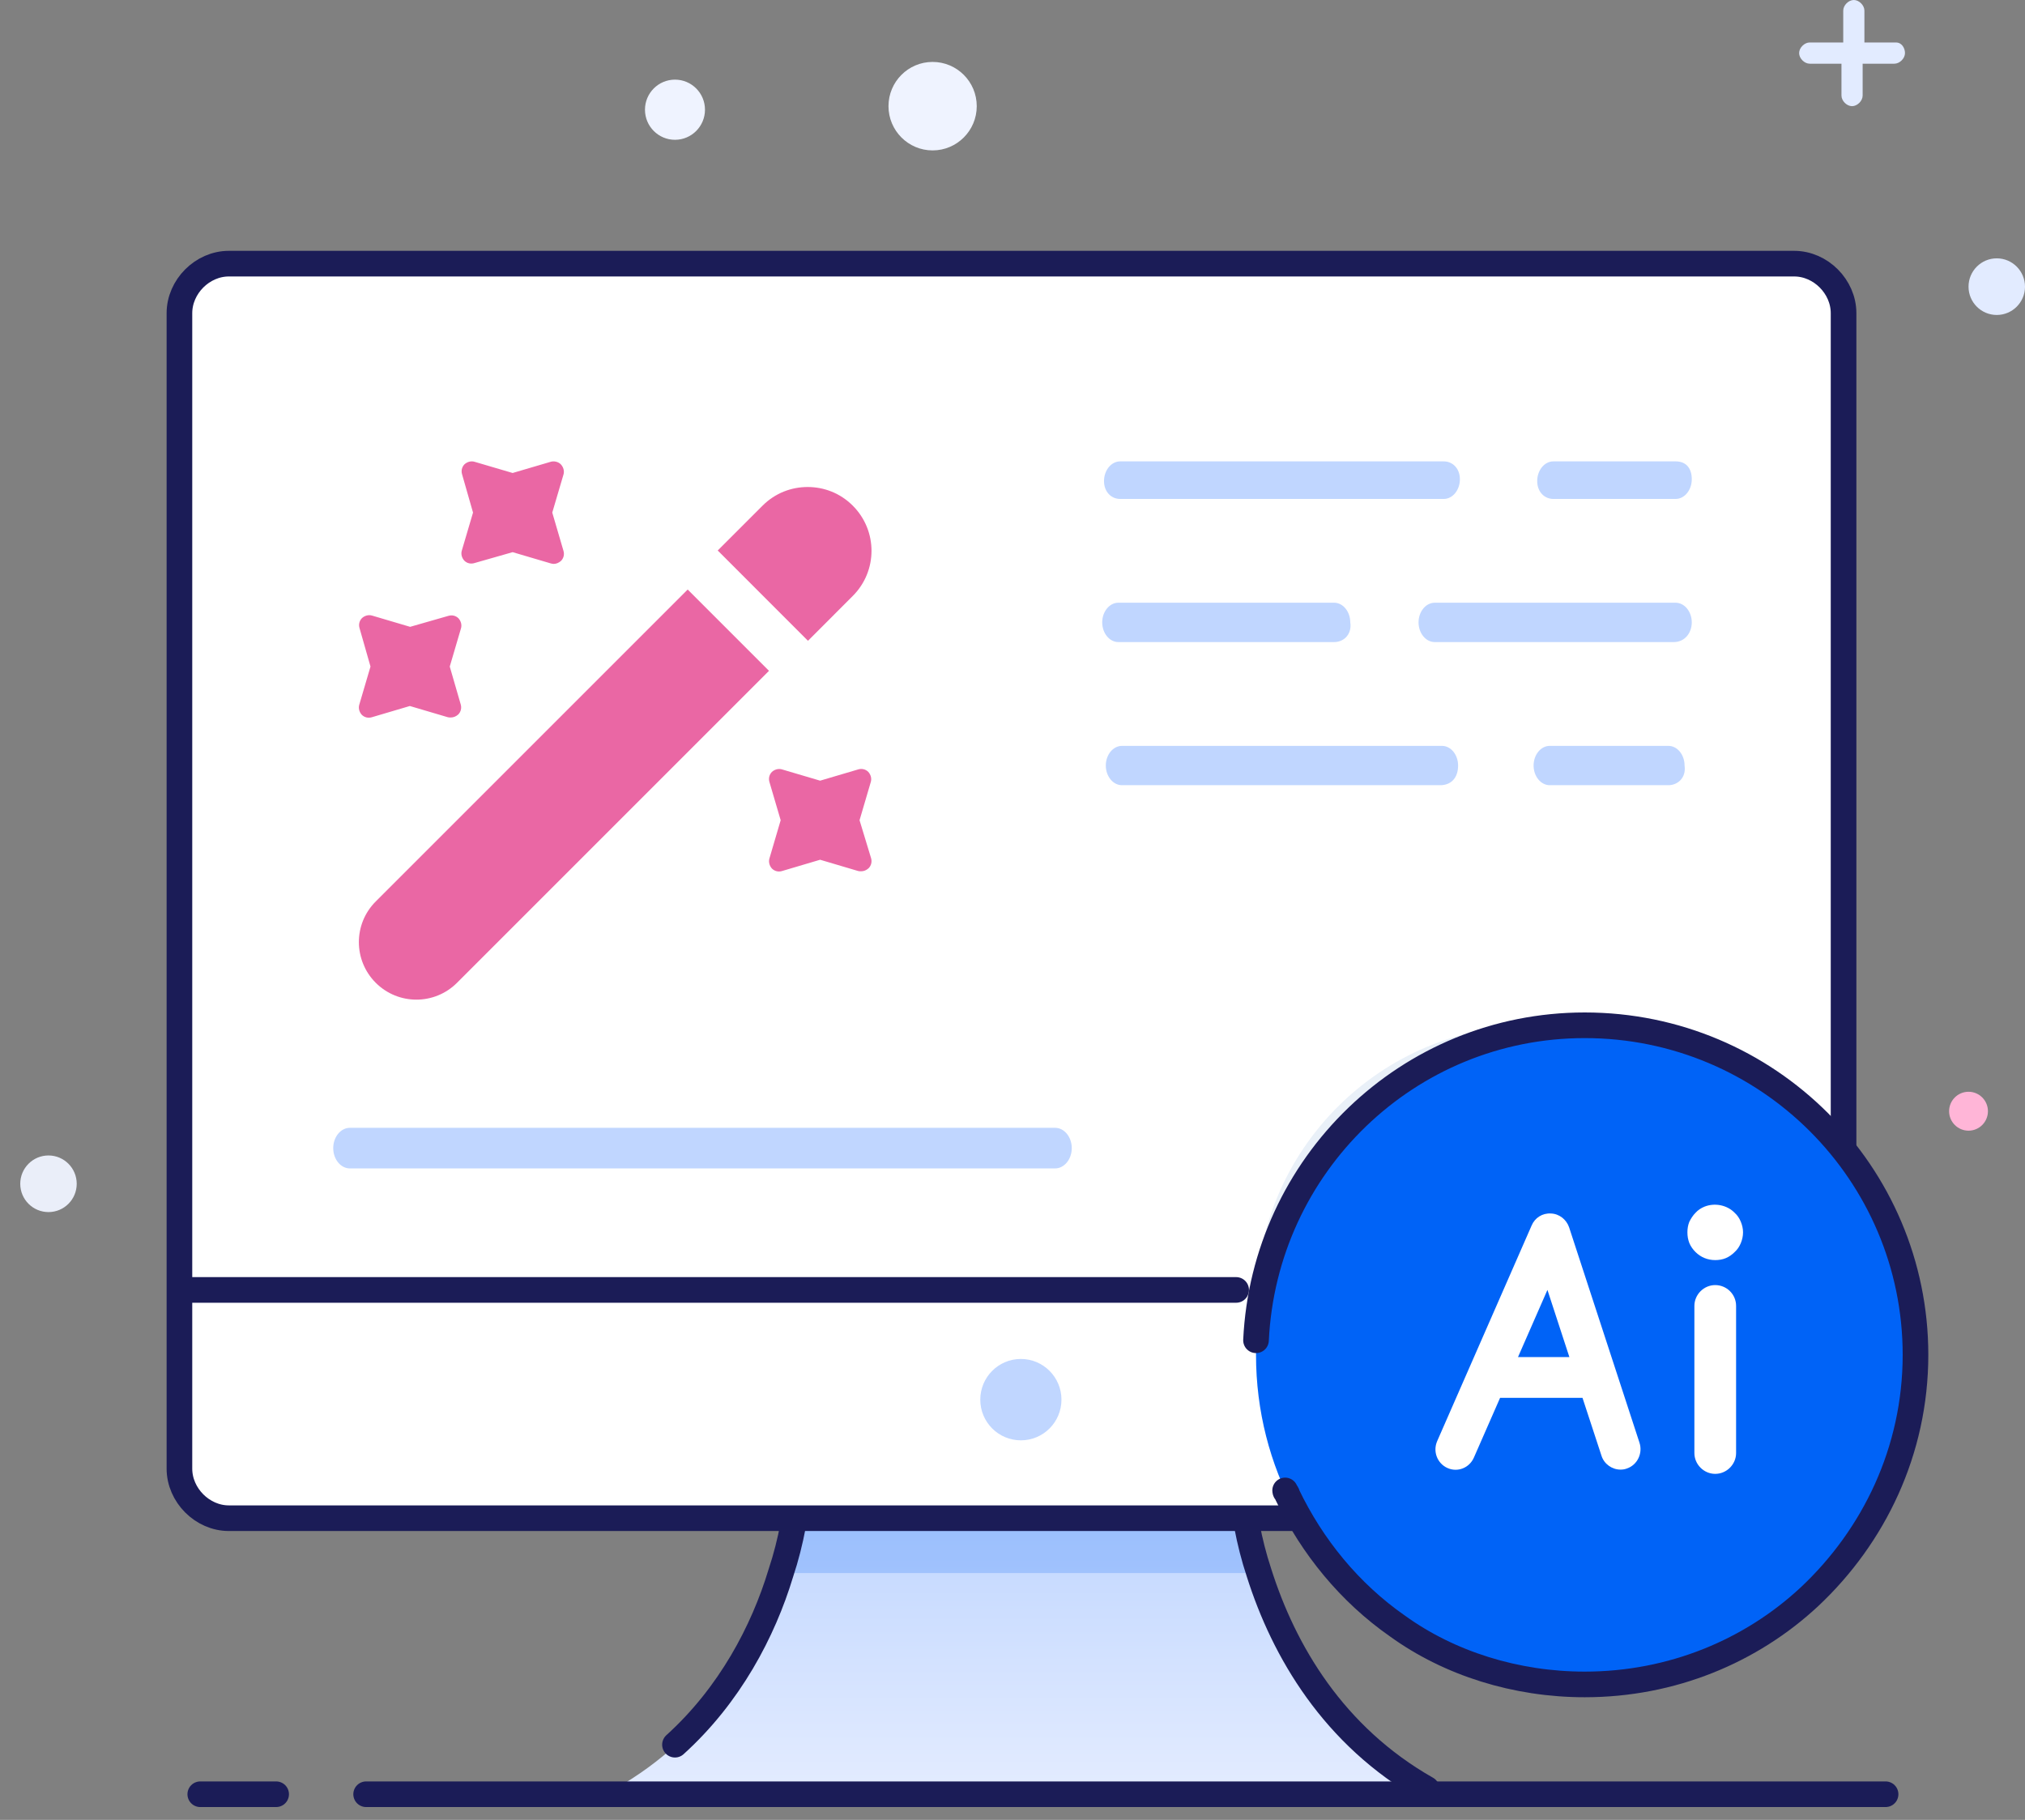 <svg width="79" height="71" viewBox="0 0 79 71" fill="none" xmlns="http://www.w3.org/2000/svg">
<rect x="0" y="0" width="79" height="71" fill="#808080" stroke="none"/>
<path d="M55.661 69.793C50.429 69.931 44.164 69.793 39.826 69.724C35.42 69.793 29.155 69.931 23.992 69.793C27.64 67.722 29.568 64.408 30.532 61.371C30.945 60.128 31.152 58.886 31.221 57.85H48.501C48.57 58.886 48.776 60.128 49.19 61.371C50.153 64.408 52.081 67.791 55.661 69.793Z" fill="url(#paint0_linear_1233_1826)"/>
<path d="M14.284 70H73.561" stroke="#1B1C57" stroke-miterlimit="10" stroke-linecap="round" stroke-linejoin="round"/>
<path d="M7.813 70H10.773" stroke="#1B1C57" stroke-miterlimit="10" stroke-linecap="round" stroke-linejoin="round"/>
<path opacity="0.2" d="M49.19 61.371H30.463C30.876 60.128 31.083 58.886 31.152 57.85H48.432C48.57 58.886 48.776 60.128 49.19 61.371Z" fill="#0063F7"/>
<path d="M26.332 68.067C28.467 66.134 29.775 63.649 30.463 61.371C30.876 60.128 31.083 58.886 31.152 57.85H48.432C48.501 58.886 48.708 60.128 49.121 61.371C50.084 64.408 52.012 67.722 55.661 69.793" stroke="#1B1C57" stroke-miterlimit="10" stroke-linecap="round" stroke-linejoin="round"/>
<path d="M72.322 12.219V57.298C72.322 58.333 71.427 59.231 70.394 59.231H9.258C8.225 59.231 7.33 58.333 7.33 57.298V12.219C7.33 11.183 8.225 10.286 9.258 10.286H70.325C71.427 10.286 72.322 11.114 72.322 12.219Z" fill="white"/>
<path d="M33.269 23.25L31.521 25L28 21.477L29.749 19.728C30.242 19.235 30.875 19 31.509 19C32.143 19 32.776 19.235 33.269 19.728C34.243 20.703 34.243 22.276 33.269 23.25Z" fill="#EA67A4"/>
<path d="M30 26.172L17.83 38.342C16.953 39.219 15.536 39.219 14.658 38.342C13.781 37.464 13.781 36.047 14.658 35.17L26.828 23L30 26.172Z" fill="#EA67A4"/>
<path d="M21.545 19.998L21.982 18.517C22.024 18.379 21.982 18.23 21.886 18.123C21.79 18.017 21.619 17.974 21.481 18.017L19.999 18.453L18.517 18.017C18.379 17.974 18.23 18.017 18.123 18.112C18.017 18.219 17.985 18.368 18.027 18.506L18.454 19.998L18.017 21.478C17.974 21.617 18.017 21.766 18.113 21.872C18.219 21.979 18.368 22.011 18.507 21.968L19.999 21.542L21.481 21.979C21.523 21.989 21.555 22 21.598 22C21.705 22 21.8 21.957 21.886 21.883C21.992 21.776 22.024 21.627 21.982 21.489L21.545 19.998Z" fill="#EA67A4"/>
<path d="M17.546 26.005L17.983 24.519C18.026 24.38 17.983 24.23 17.887 24.123C17.781 24.017 17.632 23.985 17.493 24.027L16 24.455L14.518 24.017C14.379 23.974 14.23 24.017 14.123 24.113C14.017 24.22 13.985 24.369 14.027 24.508L14.454 26.005L14.017 27.49C13.974 27.629 14.017 27.779 14.113 27.886C14.219 27.992 14.368 28.024 14.507 27.982L15.989 27.544L17.472 27.982C17.504 27.992 17.546 27.992 17.589 27.992C17.695 27.992 17.791 27.95 17.877 27.875C17.983 27.768 18.015 27.618 17.973 27.479L17.546 26.005Z" fill="#EA67A4"/>
<path d="M33.533 32L33.971 30.511C34.014 30.372 33.971 30.222 33.875 30.115C33.768 30.008 33.618 29.976 33.48 30.018L31.995 30.457L30.51 30.018C30.371 29.976 30.221 30.018 30.114 30.115C30.008 30.222 29.976 30.372 30.018 30.511L30.456 32L30.018 33.489C29.976 33.628 30.018 33.778 30.114 33.885C30.221 33.992 30.371 34.025 30.51 33.982L31.995 33.542L33.48 33.982C33.512 33.992 33.554 33.992 33.597 33.992C33.704 33.992 33.8 33.95 33.886 33.874C33.992 33.767 34.024 33.617 33.982 33.478L33.533 32Z" fill="#EA67A4"/>
<path d="M60.601 19.466H65.369C65.72 19.466 66 19.117 66 18.698C66 18.279 65.79 18 65.369 18H60.601C60.25 18 59.97 18.349 59.97 18.768C59.97 19.187 60.25 19.466 60.601 19.466Z" fill="#C0D6FF"/>
<path d="M65.088 30.634H60.46C60.11 30.634 59.829 30.285 59.829 29.866C59.829 29.448 60.11 29.099 60.46 29.099H65.088C65.439 29.099 65.719 29.448 65.719 29.866C65.79 30.355 65.439 30.634 65.088 30.634Z" fill="#C0D6FF"/>
<path d="M56.183 30.634H43.772C43.421 30.634 43.14 30.285 43.14 29.866C43.14 29.448 43.421 29.099 43.772 29.099H56.253C56.604 29.099 56.884 29.448 56.884 29.866C56.884 30.355 56.604 30.634 56.183 30.634Z" fill="#C0D6FF"/>
<path d="M65.299 25.05H55.972C55.622 25.05 55.341 24.701 55.341 24.282C55.341 23.863 55.622 23.515 55.972 23.515H65.369C65.719 23.515 66 23.863 66 24.282C66 24.701 65.719 25.05 65.299 25.05Z" fill="#C0D6FF"/>
<path d="M43.701 19.466H56.323C56.674 19.466 56.954 19.117 56.954 18.698C56.954 18.279 56.674 18 56.323 18H43.701C43.351 18 43.07 18.349 43.07 18.768C43.07 19.187 43.351 19.466 43.701 19.466Z" fill="#C0D6FF"/>
<path d="M52.046 25.05H43.631C43.281 25.05 43 24.701 43 24.282C43 23.863 43.281 23.514 43.631 23.514H52.046C52.396 23.514 52.677 23.863 52.677 24.282C52.747 24.701 52.466 25.05 52.046 25.05Z" fill="#C0D6FF"/>
<path d="M41.16 45.585H13.652C13.29 45.585 13 45.225 13 44.793C13 44.36 13.29 44 13.652 44H41.16C41.522 44 41.812 44.36 41.812 44.793C41.812 45.225 41.522 45.585 41.16 45.585Z" fill="#C0D6FF"/>
<path d="M65.382 59.231H8.928C7.895 59.231 7 58.333 7 57.298V12.219C7 11.183 7.895 10.286 8.928 10.286H69.995C71.028 10.286 71.922 11.183 71.922 12.219V57.298C71.922 58.333 71.028 59.231 69.995 59.231" stroke="#1B1C57" stroke-miterlimit="10" stroke-linecap="round" stroke-linejoin="round"/>
<path d="M48.225 50.325H7.33" stroke="#1B1C57" stroke-miterlimit="10" stroke-linecap="round" stroke-linejoin="round"/>
<path d="M50.429 50.325H49.947" stroke="#1B1C57" stroke-miterlimit="10" stroke-linecap="round" stroke-linejoin="round"/>
<path d="M39.826 56.193C40.701 56.193 41.41 55.483 41.41 54.606C41.41 53.729 40.701 53.018 39.826 53.018C38.952 53.018 38.243 53.729 38.243 54.606C38.243 55.483 38.952 56.193 39.826 56.193Z" fill="#C0D6FF"/>
<path d="M70.824 50.907C70.824 53.807 69.654 56.499 67.795 58.432C67.657 58.57 67.451 58.777 67.313 58.915C65.385 60.71 62.769 61.815 59.878 61.815C57.606 61.815 55.403 61.124 53.682 59.882C53.131 59.536 52.649 59.122 52.236 58.708C50.239 56.706 49 53.945 49 50.907C49 44.832 53.888 40 59.878 40C65.936 40 70.824 44.901 70.824 50.907Z" fill="#E9F0F8"/>
<path d="M74.728 52.858C74.728 56.602 73.105 59.938 70.589 62.298C68.316 64.414 65.232 65.716 61.824 65.716C59.145 65.716 56.548 64.903 54.519 63.438C51.191 61.078 49 57.253 49 52.858C49 45.697 54.763 40 61.824 40C68.885 40 74.728 45.778 74.728 52.858Z" fill="#0063F7"/>
<path d="M61.215 47.884C61.11 47.576 60.828 47.353 60.505 47.343C60.171 47.322 59.879 47.513 59.753 47.81L56.069 56.221C55.891 56.624 56.069 57.091 56.465 57.271C56.862 57.452 57.321 57.271 57.499 56.868L58.522 54.535H61.737L62.478 56.794C62.582 57.123 62.895 57.335 63.219 57.335C63.302 57.335 63.386 57.324 63.469 57.292C63.876 57.155 64.096 56.699 63.96 56.285L61.215 47.884ZM59.221 52.944L60.369 50.324L61.225 52.944H59.221Z" fill="white"/>
<path d="M66.915 50.136C66.47 50.136 66.102 50.505 66.102 50.949V56.688C66.102 57.132 66.47 57.501 66.915 57.501C67.36 57.501 67.729 57.132 67.729 56.688V50.949C67.729 50.494 67.36 50.136 66.915 50.136Z" fill="white"/>
<path d="M67.913 47.664C67.859 47.534 67.783 47.414 67.674 47.317C67.382 47.013 66.894 46.915 66.492 47.078C66.362 47.132 66.243 47.208 66.145 47.317C66.047 47.414 65.972 47.534 65.906 47.664C65.852 47.794 65.83 47.935 65.83 48.076C65.83 48.228 65.852 48.358 65.906 48.499C65.961 48.629 66.047 48.749 66.145 48.846C66.351 49.052 66.622 49.161 66.915 49.161C67.056 49.161 67.197 49.139 67.327 49.085C67.458 49.031 67.577 48.944 67.674 48.846C67.783 48.749 67.859 48.629 67.913 48.499C67.967 48.369 68 48.228 68 48.076C68 47.935 67.967 47.794 67.913 47.664Z" fill="white"/>
<path d="M49 52.289C49.325 45.453 54.925 40 61.824 40C68.966 40 74.728 45.778 74.728 52.858C74.728 56.602 73.105 59.938 70.589 62.298C68.316 64.414 65.232 65.716 61.824 65.716C59.145 65.716 56.548 64.903 54.519 63.438C52.652 62.136 51.191 60.345 50.217 58.311C50.217 58.229 50.136 58.229 50.136 58.148" stroke="#1B1C57" stroke-miterlimit="10" stroke-linecap="round" stroke-linejoin="round"/>
<path d="M36.383 5.868C37.334 5.868 38.105 5.095 38.105 4.142C38.105 3.189 37.334 2.416 36.383 2.416C35.433 2.416 34.662 3.189 34.662 4.142C34.662 5.095 35.433 5.868 36.383 5.868Z" fill="#EFF3FF"/>
<path d="M26.332 5.454C26.979 5.454 27.503 4.928 27.503 4.28C27.503 3.632 26.979 3.107 26.332 3.107C25.686 3.107 25.162 3.632 25.162 4.28C25.162 4.928 25.686 5.454 26.332 5.454Z" fill="#EFF3FF"/>
<path d="M1.892 47.288C2.5 47.288 2.993 46.794 2.993 46.184C2.993 45.574 2.5 45.079 1.892 45.079C1.283 45.079 0.79 45.574 0.79 46.184C0.79 46.794 1.283 47.288 1.892 47.288Z" fill="#EAEEF9"/>
<path d="M76.797 44.112C77.215 44.112 77.554 43.772 77.554 43.353C77.554 42.934 77.215 42.594 76.797 42.594C76.379 42.594 76.039 42.934 76.039 43.353C76.039 43.772 76.379 44.112 76.797 44.112Z" fill="#FFB5D7"/>
<path d="M73.974 1.657H72.735V0.414C72.735 0.207 72.528 0 72.322 0C72.115 0 71.909 0.207 71.909 0.414V1.657H70.601C70.394 1.657 70.188 1.864 70.188 2.071C70.188 2.278 70.394 2.485 70.601 2.485H71.84V3.728C71.84 3.935 72.046 4.142 72.253 4.142C72.459 4.142 72.666 3.935 72.666 3.728V2.485H73.905C74.112 2.485 74.318 2.278 74.318 2.071C74.318 1.864 74.181 1.657 73.974 1.657Z" fill="#E2EBFF"/>
<path d="M77.898 12.288C78.507 12.288 79 11.794 79 11.184C79 10.574 78.507 10.079 77.898 10.079C77.29 10.079 76.797 10.574 76.797 11.184C76.797 11.794 77.29 12.288 77.898 12.288Z" fill="#E2EBFF"/>
<defs>
<linearGradient id="paint0_linear_1233_1826" x1="39.828" y1="69.521" x2="39.828" y2="58.775" gradientUnits="userSpaceOnUse">
<stop stop-color="#E2EBFF"/>
<stop offset="0.991" stop-color="#C0D6FF"/>
</linearGradient>
</defs>
</svg>
